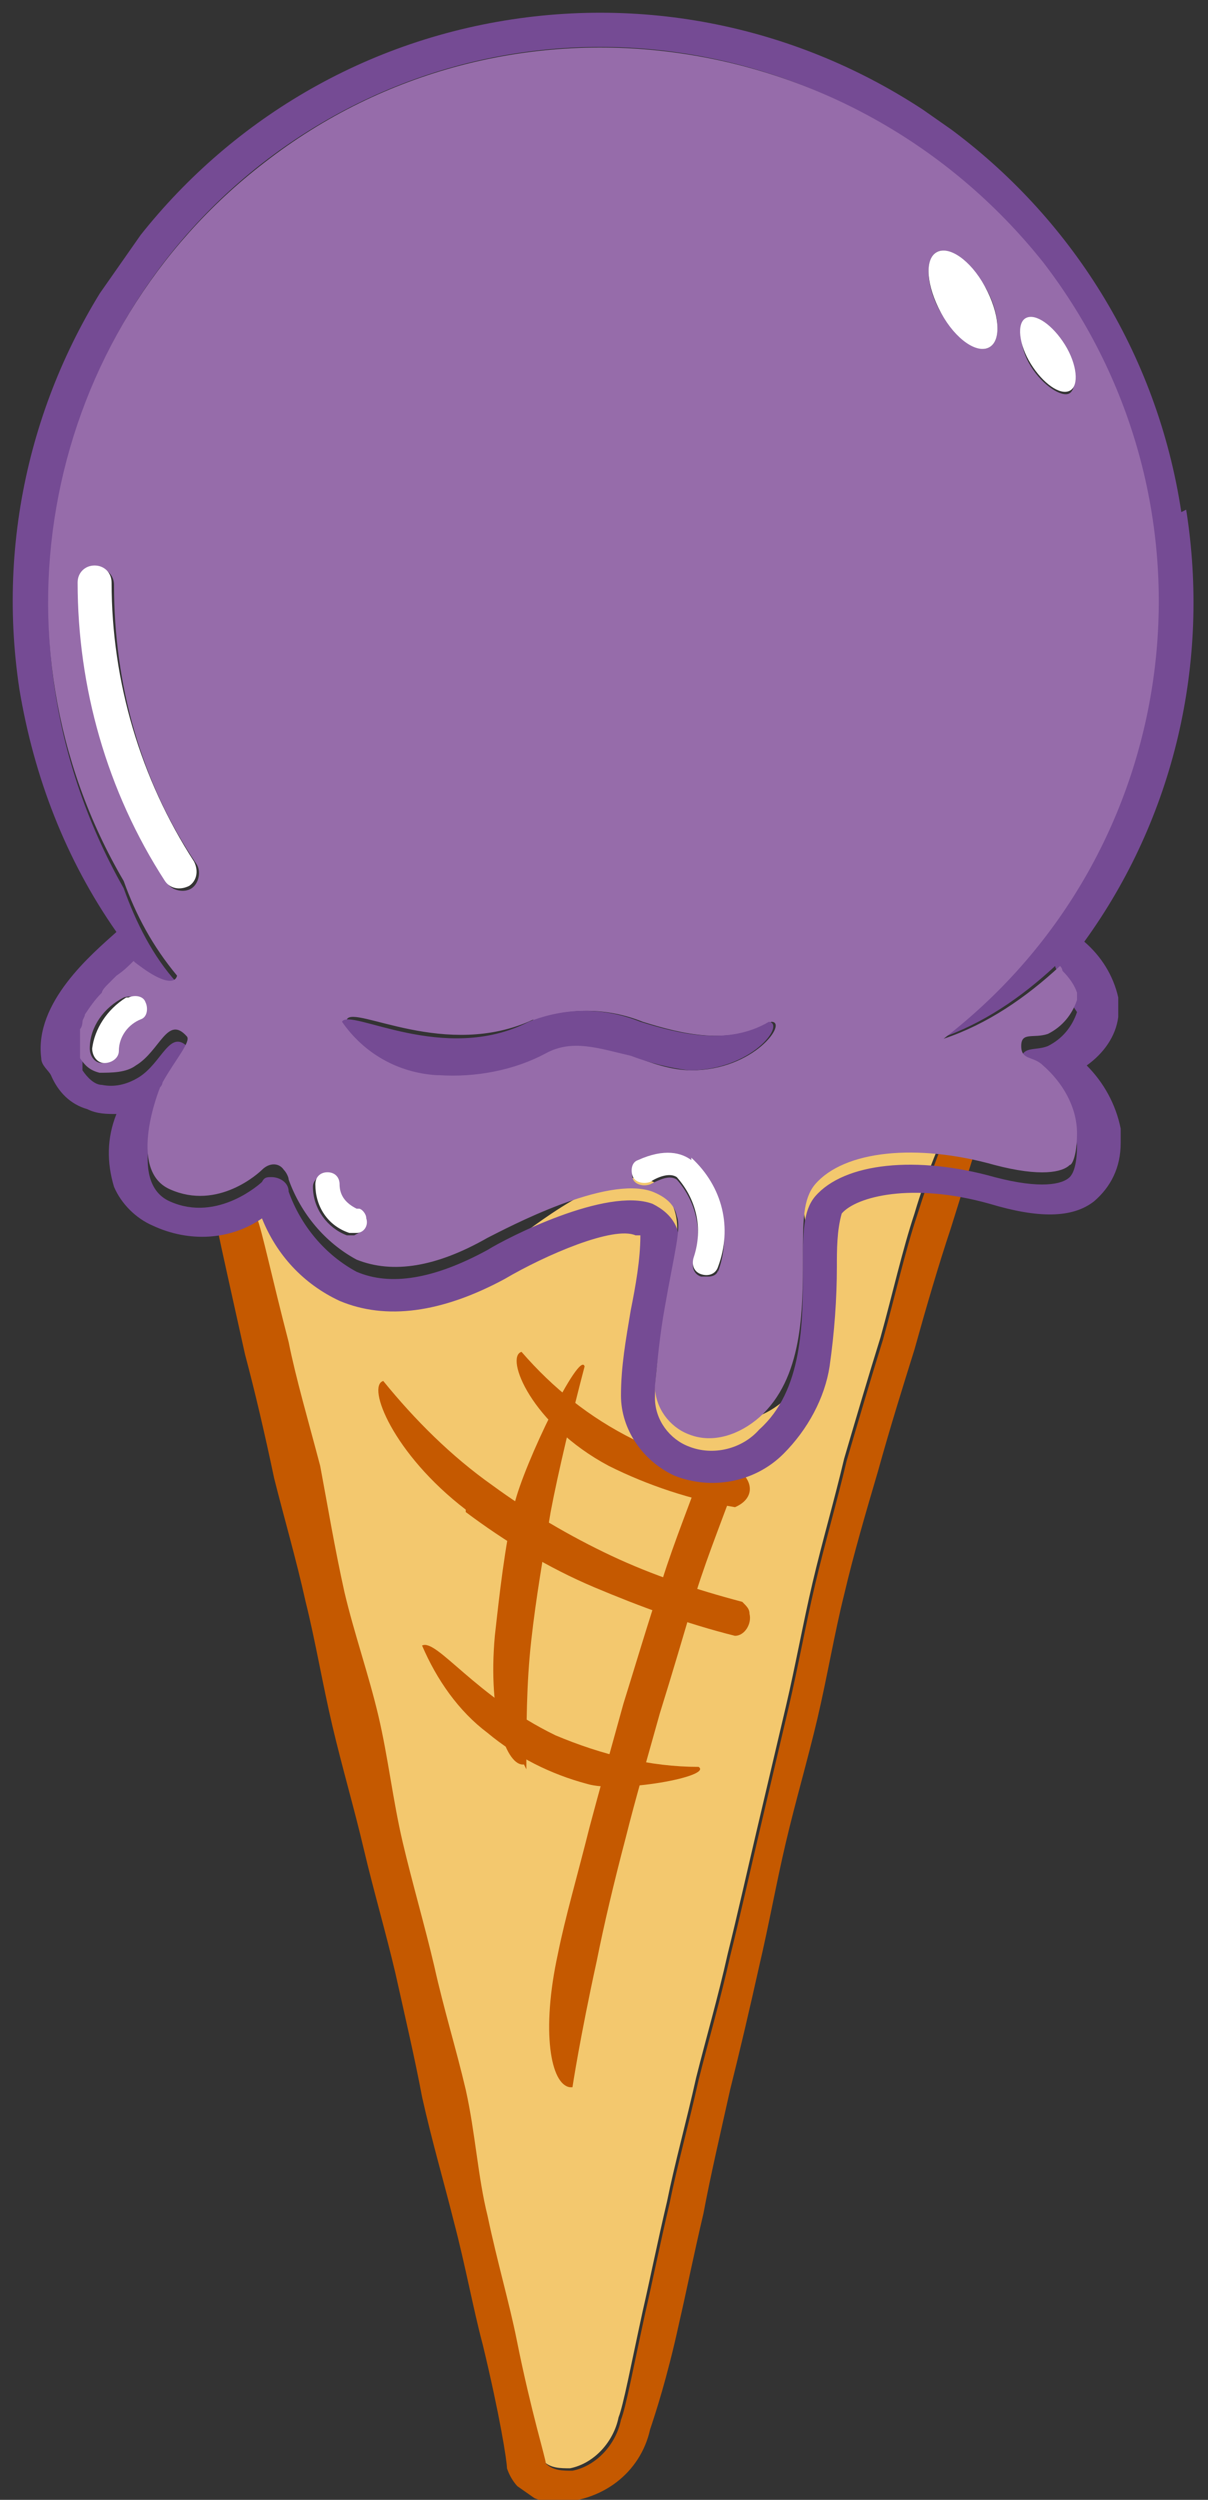 <?xml version="1.0" encoding="UTF-8"?>
<svg id="Capa_1" xmlns="http://www.w3.org/2000/svg" xmlns:xlink="http://www.w3.org/1999/xlink" version="1.1" viewBox="0 0 49.8 103">
  <rect x="0" y="0" width="49.8" height="103" fill="#333333" stroke="none"/>
  <!-- Generator: Adobe Illustrator 29.3.1, SVG Export Plug-In . SVG Version: 2.1.0 Build 151)  -->
  <defs>
    <style>
      .st0 {
        fill: none;
      }

      .st1 {
        fill: #f3c86e;
      }

      .st2 {
        fill: #966caa;
      }

      .st3 {
        fill: #fff;
      }

      .st4 {
        fill: #c55900;
      }

      .st5 {
        clip-path: url(#clippath);
      }

      .st6 {
        fill: #754b94;
      }
    </style>
    <clipPath id="clippath">
      <rect class="st0" x="-23.4" y="13" width="89.8" height="69.5" transform="translate(-29.9 38) rotate(-55)"/>
    </clipPath>
  </defs>
  <g id="Grupo_891">
    <g class="st5">
      <g id="Grupo_891-2">
        <path id="Trazado_22286" class="st1" d="M25.9,48.8c0,0,.2,0,.3,0,.1,0,.2,0,.2,0,0,1,0,2.1,0,3.1,0,1.2,0,2.3,0,3.5.2,1.4,1.2,2.6,2.5,3,2.7.8,4.6-1.3,5-3.7.1-.6.1-1.3,0-2-.2-.8-.5-1.6-.7-2.4-.2-1-.2-2,.1-2.9,0-.3.2-.5.4-.7.4-.4.8-.2,1.2-.3.4,0,.7-.3,1.1-.4,1.1-.3,2.2-.3,3.3-.2-.5,1.2-1.1,2.5-1.6,4.2-.5,1.5-.9,3.3-1.4,5.1-.5,1.6-1,3.3-1.5,5-.4,1.7-.9,3.4-1.3,5.1-.4,1.7-.7,3.4-1.1,5.1-.4,1.7-.8,3.4-1.2,5.1-.4,1.7-.8,3.5-1.2,5.1-.4,1.8-.9,3.5-1.3,5.1-.4,1.8-.9,3.6-1.2,5.1-.4,1.7-.7,3.2-1,4.5-.5,2.3-.8,3.9-1,4.4-.2,1-1,1.9-2,2.1-.4,0-.8,0-1.1-.3,0-.2-.6-2.1-1.2-5.1-.3-1.5-.8-3.2-1.2-5.1-.4-1.6-.5-3.4-.9-5.2-.4-1.7-.9-3.3-1.3-5.1-.4-1.7-.9-3.4-1.3-5.1s-.6-3.5-1-5.2c-.4-1.7-1-3.4-1.4-5.1-.4-1.8-.7-3.6-1-5.2-.5-1.9-1-3.6-1.3-5.1-.6-2.5-1.1-4.3-1.3-4.9.2-.1.4-.3.6-.4.8,1.4,2,2.4,3.5,2.9,2,.6,4.2,0,6.6-1.7,1.1-.8,4.4-3.4,5.9-2.3.6.5.9,1.3.8,2.1-.2.8-.5,1.5-1.1,2.1-.3.3-.5.6-.6.9-.2.3-.1.7.1,1v-.3"/>
        <path id="Trazado_22287" class="st4" d="M19.2,62.3c1.6,1.2,3.4,2.3,5.3,3.1,1.9.8,3.8,1.5,5.8,2,.4,0,.7-.5.6-.9,0-.2-.1-.3-.3-.5-1.9-.5-3.7-1.1-5.4-1.9-1.7-.8-3.4-1.8-4.9-2.9-1.7-1.2-3.2-2.7-4.5-4.3-.7.2.4,3,3.4,5.3"/>
        <path id="Trazado_22288" class="st4" d="M17.4,67.8c.6,1.4,1.5,2.7,2.7,3.6,1.2,1,2.6,1.7,4.1,2.1,1.3.4,5.2-.3,4.6-.7-2,0-4-.5-5.9-1.3-3.3-1.6-4.9-4-5.5-3.7"/>
        <path id="Trazado_22289" class="st4" d="M23.6,86s.3-2,1-5.2c.3-1.5.7-3.2,1.2-5.1.4-1.6.9-3.3,1.4-5.1.5-1.6,1-3.3,1.5-5,.5-1.6,1.2-3.3,1.8-5,0-.5-.5-.8-1-.7-.1,0-.3,0-.4.2-.6,1.7-1.3,3.4-1.8,5-.6,1.8-1.1,3.5-1.6,5.1-.5,1.8-1,3.6-1.4,5.1-.5,2-1,3.7-1.3,5.2-.7,3.2-.3,5.4.5,5.5"/>
        <path id="Trazado_22290" class="st4" d="M21.7,72.9c0-1.8,0-3.5.2-5.3.2-1.8.5-3.5.8-5.3.3-1.6.9-4.1,1.4-6-.2-.7-2.5,4-2.9,5.7-.4,1.8-.6,3.6-.8,5.4-.3,3.3.5,5.4,1.2,5.3"/>
        <path id="Trazado_22291" class="st4" d="M30.3,62.1c.7-.3.8-.9.3-1.4-1.6-.3-3.1-.7-4.5-1.4-1.8-.9-3.3-2.1-4.6-3.6-.7.2.4,3,3.6,4.7,1.6.8,3.4,1.4,5.2,1.7"/>
        <path id="Trazado_22292" class="st4" d="M9,50.8c.1.5.5,2.3,1.1,5,.4,1.5.8,3.2,1.2,5.1.4,1.6.9,3.3,1.3,5.1.4,1.6.7,3.4,1.1,5.1.4,1.7.9,3.4,1.3,5.1s.9,3.4,1.3,5.1c.4,1.8.8,3.5,1.1,5.1.4,1.8.9,3.5,1.3,5.1.5,1.9.8,3.6,1.2,5.1.7,2.9,1,4.8,1,5.1.3.9,1.1,1.4,2,1.4,1.9,0,3.5-1.2,3.9-3,.2-.6.7-2.1,1.2-4.4.3-1.3.6-2.8,1-4.5.3-1.6.7-3.3,1.1-5.1.4-1.6.8-3.3,1.2-5.1.4-1.7.7-3.4,1.1-5.1.4-1.7.9-3.4,1.3-5.1s.7-3.5,1.1-5.1c.4-1.7.9-3.4,1.4-5.1.5-1.8,1-3.4,1.5-5,.5-1.8,1-3.5,1.5-5,.6-1.9,1.1-3.6,1.6-4.9-.3-.7-.6-.7-1.2-.4-.6,1.4-1.2,2.9-1.8,4.8-.5,1.5-.9,3.3-1.4,5.1-.5,1.6-1,3.3-1.5,5-.4,1.7-.9,3.4-1.3,5.1-.4,1.7-.7,3.4-1.1,5.1s-.8,3.4-1.2,5.1c-.4,1.7-.8,3.5-1.2,5.1-.4,1.8-.9,3.5-1.3,5.1-.4,1.8-.9,3.6-1.2,5.1-.4,1.7-.7,3.2-1,4.5-.5,2.3-.8,3.9-1,4.4-.2,1-1,1.9-2,2.1-.4,0-.8,0-1.1-.3,0-.2-.6-2.1-1.2-5.1-.3-1.5-.8-3.2-1.2-5.1-.4-1.6-.5-3.4-.9-5.2-.4-1.7-.9-3.3-1.3-5.1-.4-1.7-.9-3.4-1.3-5.1s-.6-3.5-1-5.2c-.4-1.7-1-3.4-1.4-5.1-.4-1.8-.7-3.6-1-5.2-.5-1.9-1-3.6-1.3-5.1-.7-2.7-1.1-4.6-1.3-5.1-.6-.3-.7,0-1.3.5"/>
        <path id="Trazado_22293" class="st6" d="M48.7,21.1C46.7,7.9,34.3-1.2,21.1.8,7.9,2.8-1.2,15.2.8,28.4c.6,3.6,1.9,7,4,10-1,.9-3.4,2.9-3.1,5.2,0,.3.3.5.4.7.3.7.8,1.2,1.5,1.4.4.2.8.2,1.2.2-.4,1-.4,2-.1,3,.3.7.9,1.3,1.6,1.6,1.5.7,3.2.6,4.5-.3.6,1.5,1.7,2.7,3.2,3.4,1.9.8,4.2.5,6.8-.9,1.7-1,4.5-2.2,5.4-1.8,0,0,.2,0,.2,0,0,1-.2,2.1-.4,3.1-.2,1.2-.4,2.3-.4,3.5,0,1.4.9,2.7,2.2,3.3,1.5.6,3.3.3,4.5-.9,1-1,1.7-2.3,1.9-3.6.2-1.4.3-2.8.3-4.1,0-.7,0-1.5.2-2.2.6-.7,2.9-1.3,6.1-.4,2,.6,3.4.6,4.3-.1.7-.6,1.1-1.4,1.1-2.4,0-.2,0-.4,0-.6-.2-1-.7-1.9-1.4-2.6.7-.5,1.2-1.2,1.3-2,0-.3,0-.5,0-.8-.2-.9-.7-1.7-1.4-2.3,3.7-5.1,5.2-11.5,4.2-17.8M44.4,41.7c-.2.6-.6,1.1-1.2,1.4-.5.2-1,0-1.1.5s.4.4.9.8c.8.7,1.3,1.7,1.4,2.8,0,.9-.2,1.2-.3,1.3-.3.3-1.2.5-3.1,0-3.2-.9-6.2-.6-7.4.8-.5.6-.5,1.5-.5,3,0,2.2,0,5-1.8,6.6-.7.8-1.9,1.1-2.9.7-.8-.3-1.4-1.1-1.4-2,0-1.1.2-2.2.4-3.2.4-2.3.7-3.3.5-3.8-.2-.5-.6-.8-1-1-1.9-.7-6,1.4-6.8,1.9-2.2,1.2-4,1.5-5.4.9-1.3-.7-2.3-1.9-2.8-3.3,0-.4-.4-.6-.7-.6-.2,0-.3,0-.4.2,0,0-1.8,1.7-3.8.8-1.8-.8-.4-4.2-.3-4.2,0,0,0-.1.1-.2.6-.9,1.2-1.7,1-1.9-.8-.9-1.1.6-2.1,1.2-.5.3-1,.4-1.5.3-.3,0-.6-.3-.8-.6,0,0,0-.2,0-.3,0,0,0,0,0,0,0,0,0-.2,0-.3,0,0,0,0,0,0,0,0,0-.2,0-.3,0,0,0,0,0,0,0,0,0-.2,0-.3,0,0,0,0,0,0,0,0,0-.2.1-.3,0,0,0,0,0,0,0,0,0-.2.1-.3h0c.2-.4.4-.7.7-1h0c0,0,.2-.2.2-.3,0,0,0,0,.1-.1s0,0,.1-.1c0,0,.1-.1.2-.2h0c.3-.3.5-.5.7-.7,0,.1.2.2.3.3.7.5,1.3.6,1.4.3-1-1.1-1.7-2.5-2.2-3.9C-1.2,25.5,2.4,11.5,13.2,5.1c10.8-6.4,24.8-2.8,31.2,8.1,5.8,9.9,3.4,22.6-5.7,29.6,1.8-.6,3.4-1.7,4.8-3,0,0,0,.1.1.2h0c.2.2.4.5.6.8h0c0,0,0,.1,0,.2,0,0,0,0,0,0s0,0,0,.1,0,0,0,.1,0,0,0,0c0,0,0,.2,0,.2"/>
        <path id="Trazado_22294" class="st2" d="M44.4,41.3s0,0,0-.1h0c0-.2,0-.2,0-.3h0c-.1-.3-.3-.6-.6-.9,0,0,0-.1-.1-.2-1.4,1.3-3,2.4-4.8,3,10-7.7,11.8-22,4.1-32C35.1.9,20.8-1,10.9,6.7,1.8,13.7-.7,26.4,5.1,36.3c.5,1.4,1.2,2.7,2.2,3.9-.1.4-.7.2-1.4-.3s-.2-.2-.4-.3c-.2.2-.4.4-.7.6h0c0,0-.1.1-.2.2,0,0,0,0-.1.1s0,0-.1.1c0,0-.2.2-.2.3h0c-.3.3-.5.6-.7.9h0c0,.1-.1.2-.1.3,0,0,0,0,0,0,0,0,0,.2-.1.3,0,0,0,0,0,0,0,0,0,.2,0,.3,0,0,0,0,0,0,0,0,0,.2,0,.3,0,0,0,0,0,0,0,0,0,.2,0,.3,0,0,0,0,0,0,0,.1,0,.2,0,.3.2.3.4.5.8.6.5,0,1.1,0,1.5-.3,1-.6,1.3-2.1,2.1-1.2.2.2-.5,1-1,1.9,0,0,0,.1-.1.2,0,0-1.4,3.4.4,4.2,2,.9,3.7-.7,3.8-.8.3-.3.7-.3.9,0,.1.1.2.3.2.4.5,1.4,1.5,2.6,2.8,3.3,1.5.6,3.3.3,5.4-.9.8-.4,4.9-2.6,6.8-1.9.5.2.9.5,1,1,.2.5-.1,1.5-.5,3.8-.2,1.1-.3,2.2-.4,3.2,0,.9.6,1.7,1.4,2,1,.4,2.1,0,2.9-.7,1.8-1.6,1.8-4.4,1.8-6.6,0-1.5,0-2.4.5-3,1.2-1.4,4.2-1.7,7.4-.8,1.9.5,2.8.3,3.1,0,.1,0,.3-.4.3-1.3,0-1.1-.6-2.1-1.4-2.8-.4-.4-.9-.2-.9-.8s.5-.3,1.1-.5c.6-.3,1-.8,1.2-1.4,0,0,0-.2,0-.2,0,0,0,0,0,0s0,0,0-.1M5.7,42c-.5.3-.8.8-.9,1.3,0,.3-.3.5-.6.5-.3,0-.5-.3-.5-.6,0,0,0,0,0,0,0-.9.6-1.7,1.4-2.1.3-.1.6,0,.7.2.1.3,0,.6-.2.7M43.9,14.3c.5.8.5,1.7.2,1.9s-1.1-.3-1.6-1.1-.5-1.7-.2-1.9,1.1.3,1.6,1.1M21.9,42.1c1.5-.6,3.1-.6,4.6,0,1.6.5,3.6,1,5.3,0,.7,0-.7,2-3.3,2-.8,0-1.7-.3-2.4-.6-1.3-.4-2.4-.7-3.5-.2-1.4.7-2.9,1-4.4.9-1.5-.1-3-.9-3.9-2.2.3-.6,4.1,1.7,7.7,0M38.6,10.4c.5-.3,1.4.4,2,1.4s.7,2.2.2,2.5-1.4-.4-2-1.4-.7-2.2-.2-2.5M3.3,24.1c0-.4.3-.7.7-.7s.7.3.7.7c0,4.1,1.1,8.1,3.4,11.5.2.3.1.8-.2,1-.3.2-.8.1-1-.2h0c-2.4-3.7-3.6-7.9-3.6-12.3M15,50.5c0,.2-.2.3-.4.4,0,0-.2,0-.3,0-.8-.3-1.4-1.1-1.4-2,0-.3.3-.5.6-.5.3,0,.5.3.5.5,0,.4.3.8.7,1,.3,0,.4.4.3.7M29.6,52.3c0,.2-.2.3-.4.3,0,0-.2,0-.3,0-.3-.1-.4-.4-.3-.7h0c.4-1.1.1-2.4-.7-3.3-.3-.2-.7,0-1.1.2-.3.1-.6,0-.7-.2s0-.6.2-.7h0c1.1-.6,1.8-.4,2.2,0,1.2,1.1,1.7,2.9,1.1,4.5"/>
        <path id="Trazado_22295" class="st6" d="M18.1,44.3c1.5.1,3.1-.2,4.4-.9,1.1-.6,2.2-.2,3.5.1.8.3,1.6.5,2.4.6,2.6,0,4-1.9,3.3-2-1.7,1-3.7.5-5.3,0-1.5-.6-3.1-.6-4.6,0-3.5,1.8-7.4-.6-7.7,0,.9,1.3,2.3,2.1,3.9,2.2"/>
        <path id="Trazado_22296" class="st3" d="M40.8,14.3c.5-.3.4-1.4-.2-2.5s-1.5-1.7-2-1.4-.4,1.4.2,2.5,1.5,1.7,2,1.4"/>
        <path id="Trazado_22297" class="st3" d="M42.3,13.1c-.4.2-.3,1.1.2,1.9s1.2,1.3,1.6,1.1.3-1.1-.2-1.9-1.2-1.3-1.6-1.1"/>
        <path id="Trazado_22298" class="st3" d="M6.8,36.3c.2.3.6.4,1,.2.3-.2.4-.6.2-1-2.2-3.4-3.4-7.4-3.4-11.5,0-.4-.3-.7-.7-.7s-.7.3-.7.7c0,4.3,1.2,8.6,3.6,12.3"/>
        <path id="Trazado_22299" class="st3" d="M5.2,41.1c-.8.5-1.3,1.3-1.4,2.1,0,.3.2.6.5.6s.6-.2.6-.5c0,0,0,0,0,0,0-.6.4-1.1.9-1.3.3-.1.3-.5.2-.7-.1-.3-.5-.3-.7-.2"/>
        <path id="Trazado_22300" class="st3" d="M28.5,47.8c-.4-.3-1.1-.5-2.2,0-.3.1-.3.5-.2.7.1.2.4.3.7.2.3-.2.8-.4,1.1-.2.8.9,1.1,2.1.7,3.3-.1.3,0,.6.3.7.3.1.6,0,.7-.3,0,0,0,0,0,0,.6-1.6.2-3.3-1.1-4.5"/>
        <path id="Trazado_22301" class="st3" d="M14.7,49.8c-.4-.2-.7-.5-.7-1,0-.3-.2-.5-.5-.5s-.5.2-.5.5c0,.9.5,1.7,1.4,2,0,0,.2,0,.3,0,.3,0,.5-.3.4-.6,0-.2-.2-.4-.3-.4"/>
      </g>
    </g>
  </g>
</svg>